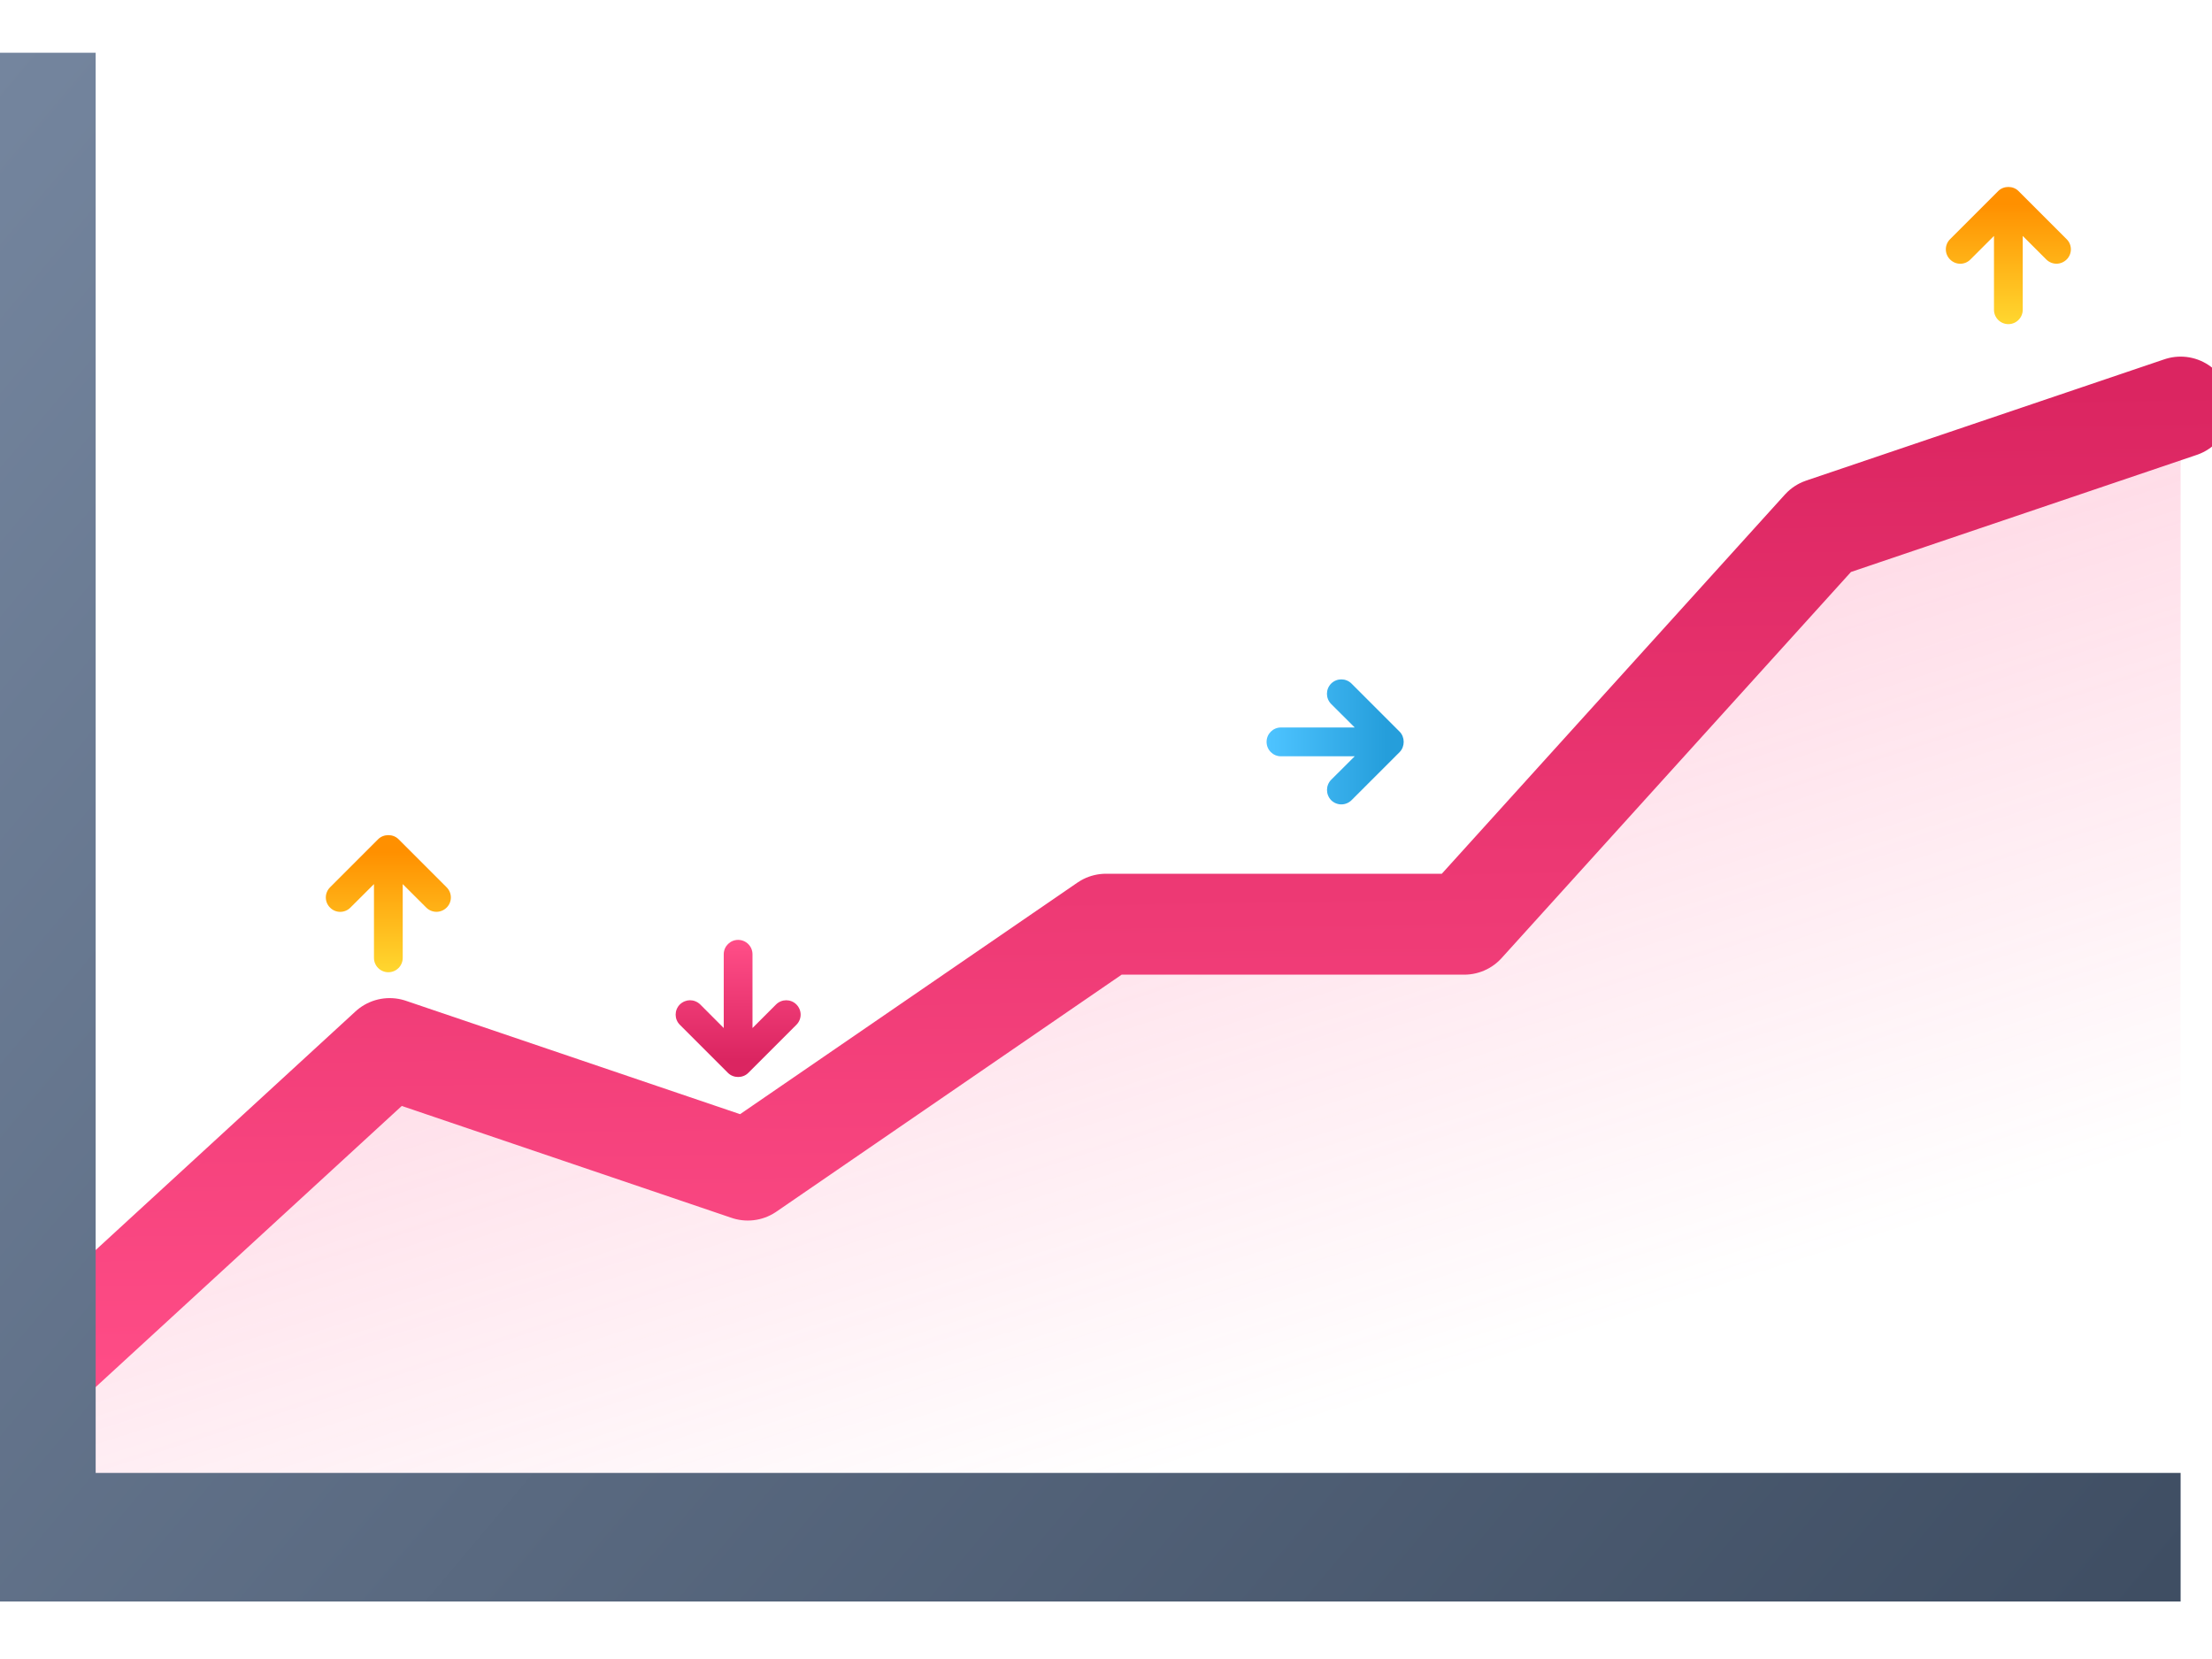 <svg width="32" height="24" viewBox="0 0 32 24" fill="none" xmlns="http://www.w3.org/2000/svg">
<path d="M0.454 19.929L5.637 15.169L10.818 16.927L16 13.37H21.182L26.363 7.644L31.546 5.889V22.238H0.454V19.929Z" fill="url(#paint0_linear_7255_20199)"/>
<path d="M0.454 19.929L5.637 15.169L10.818 16.927L16 13.37H21.182L26.363 7.644L31.546 5.889" stroke="url(#paint1_linear_7255_20199)" stroke-width="1.46" stroke-linecap="round" stroke-linejoin="round"/>
<path d="M0.454 0.763V22.238H31.546" stroke="url(#paint2_linear_7255_20199)" stroke-width="1.86" stroke-miterlimit="10"/>
<path d="M6.461 12.836L5.765 12.14C5.687 12.062 5.549 12.062 5.471 12.14L4.775 12.836C4.693 12.918 4.693 13.049 4.775 13.13C4.856 13.212 4.987 13.212 5.069 13.13L5.41 12.79V13.857C5.41 13.972 5.503 14.065 5.618 14.065C5.733 14.065 5.826 13.972 5.826 13.857V12.79L6.167 13.13C6.207 13.17 6.261 13.191 6.314 13.191C6.367 13.191 6.42 13.17 6.461 13.13C6.543 13.049 6.543 12.918 6.461 12.836Z" fill="url(#paint3_linear_7255_20199)"/>
<path d="M29.897 3.46L29.201 2.764C29.123 2.685 28.985 2.685 28.907 2.764L28.211 3.46C28.129 3.541 28.129 3.673 28.211 3.754C28.293 3.836 28.424 3.836 28.505 3.754L28.846 3.413V4.481C28.846 4.596 28.939 4.689 29.054 4.689C29.169 4.689 29.262 4.596 29.262 4.481V3.413L29.603 3.754C29.643 3.794 29.697 3.815 29.75 3.815C29.803 3.815 29.856 3.794 29.897 3.754C29.979 3.673 29.979 3.541 29.897 3.46Z" fill="url(#paint4_linear_7255_20199)"/>
<path d="M9.835 14.825L10.531 15.521C10.61 15.6 10.747 15.6 10.825 15.521L11.521 14.825C11.603 14.744 11.603 14.613 11.521 14.531C11.44 14.45 11.309 14.45 11.227 14.531L10.886 14.872V13.805C10.886 13.69 10.793 13.597 10.678 13.597C10.563 13.597 10.47 13.69 10.47 13.805V14.872L10.13 14.531C10.089 14.491 10.035 14.47 9.982 14.47C9.93 14.47 9.877 14.491 9.835 14.531C9.754 14.613 9.754 14.744 9.835 14.825Z" fill="url(#paint5_linear_7255_20199)"/>
<path d="M19.552 11.576L20.248 10.88C20.326 10.801 20.326 10.664 20.248 10.585L19.552 9.889C19.47 9.808 19.339 9.808 19.257 9.889C19.176 9.971 19.176 10.102 19.257 10.184L19.598 10.524H18.531C18.416 10.524 18.323 10.617 18.323 10.732C18.323 10.848 18.416 10.941 18.531 10.941H19.598L19.257 11.281C19.217 11.321 19.197 11.376 19.197 11.428C19.197 11.481 19.217 11.534 19.257 11.576C19.339 11.657 19.47 11.657 19.552 11.576Z" fill="url(#paint6_linear_7255_20199)"/>
<defs>
<linearGradient id="paint0_linear_7255_20199" x1="15.181" y1="11.514" x2="18.182" y2="20.844" gradientUnits="userSpaceOnUse">
<stop stop-color="#FF4D87" stop-opacity="0.2"/>
<stop offset="1" stop-color="#FF4D87" stop-opacity="0"/>
</linearGradient>
<linearGradient id="paint1_linear_7255_20199" x1="16.105" y1="19.974" x2="15.894" y2="5.844" gradientUnits="userSpaceOnUse">
<stop stop-color="#FF4D87"/>
<stop offset="1" stop-color="#DB2561"/>
</linearGradient>
<linearGradient id="paint2_linear_7255_20199" x1="-3.989" y1="5.58" x2="25.211" y2="30.153" gradientUnits="userSpaceOnUse">
<stop stop-color="#74859E"/>
<stop offset="1" stop-color="#3F4E63"/>
</linearGradient>
<linearGradient id="paint3_linear_7255_20199" x1="5.618" y1="14.012" x2="5.618" y2="12.33" gradientUnits="userSpaceOnUse">
<stop stop-color="#FFD52E"/>
<stop offset="1" stop-color="#FF9000"/>
</linearGradient>
<linearGradient id="paint4_linear_7255_20199" x1="29.056" y1="4.636" x2="29.056" y2="2.956" gradientUnits="userSpaceOnUse">
<stop stop-color="#FFD52E"/>
<stop offset="1" stop-color="#FF9000"/>
</linearGradient>
<linearGradient id="paint5_linear_7255_20199" x1="10.678" y1="13.649" x2="10.678" y2="15.329" gradientUnits="userSpaceOnUse">
<stop stop-color="#FF4D87"/>
<stop offset="1" stop-color="#DB2561"/>
</linearGradient>
<linearGradient id="paint6_linear_7255_20199" x1="18.376" y1="10.732" x2="20.056" y2="10.732" gradientUnits="userSpaceOnUse">
<stop stop-color="#4DC3FF"/>
<stop offset="1" stop-color="#259EDB"/>
</linearGradient>
</defs>
</svg>
